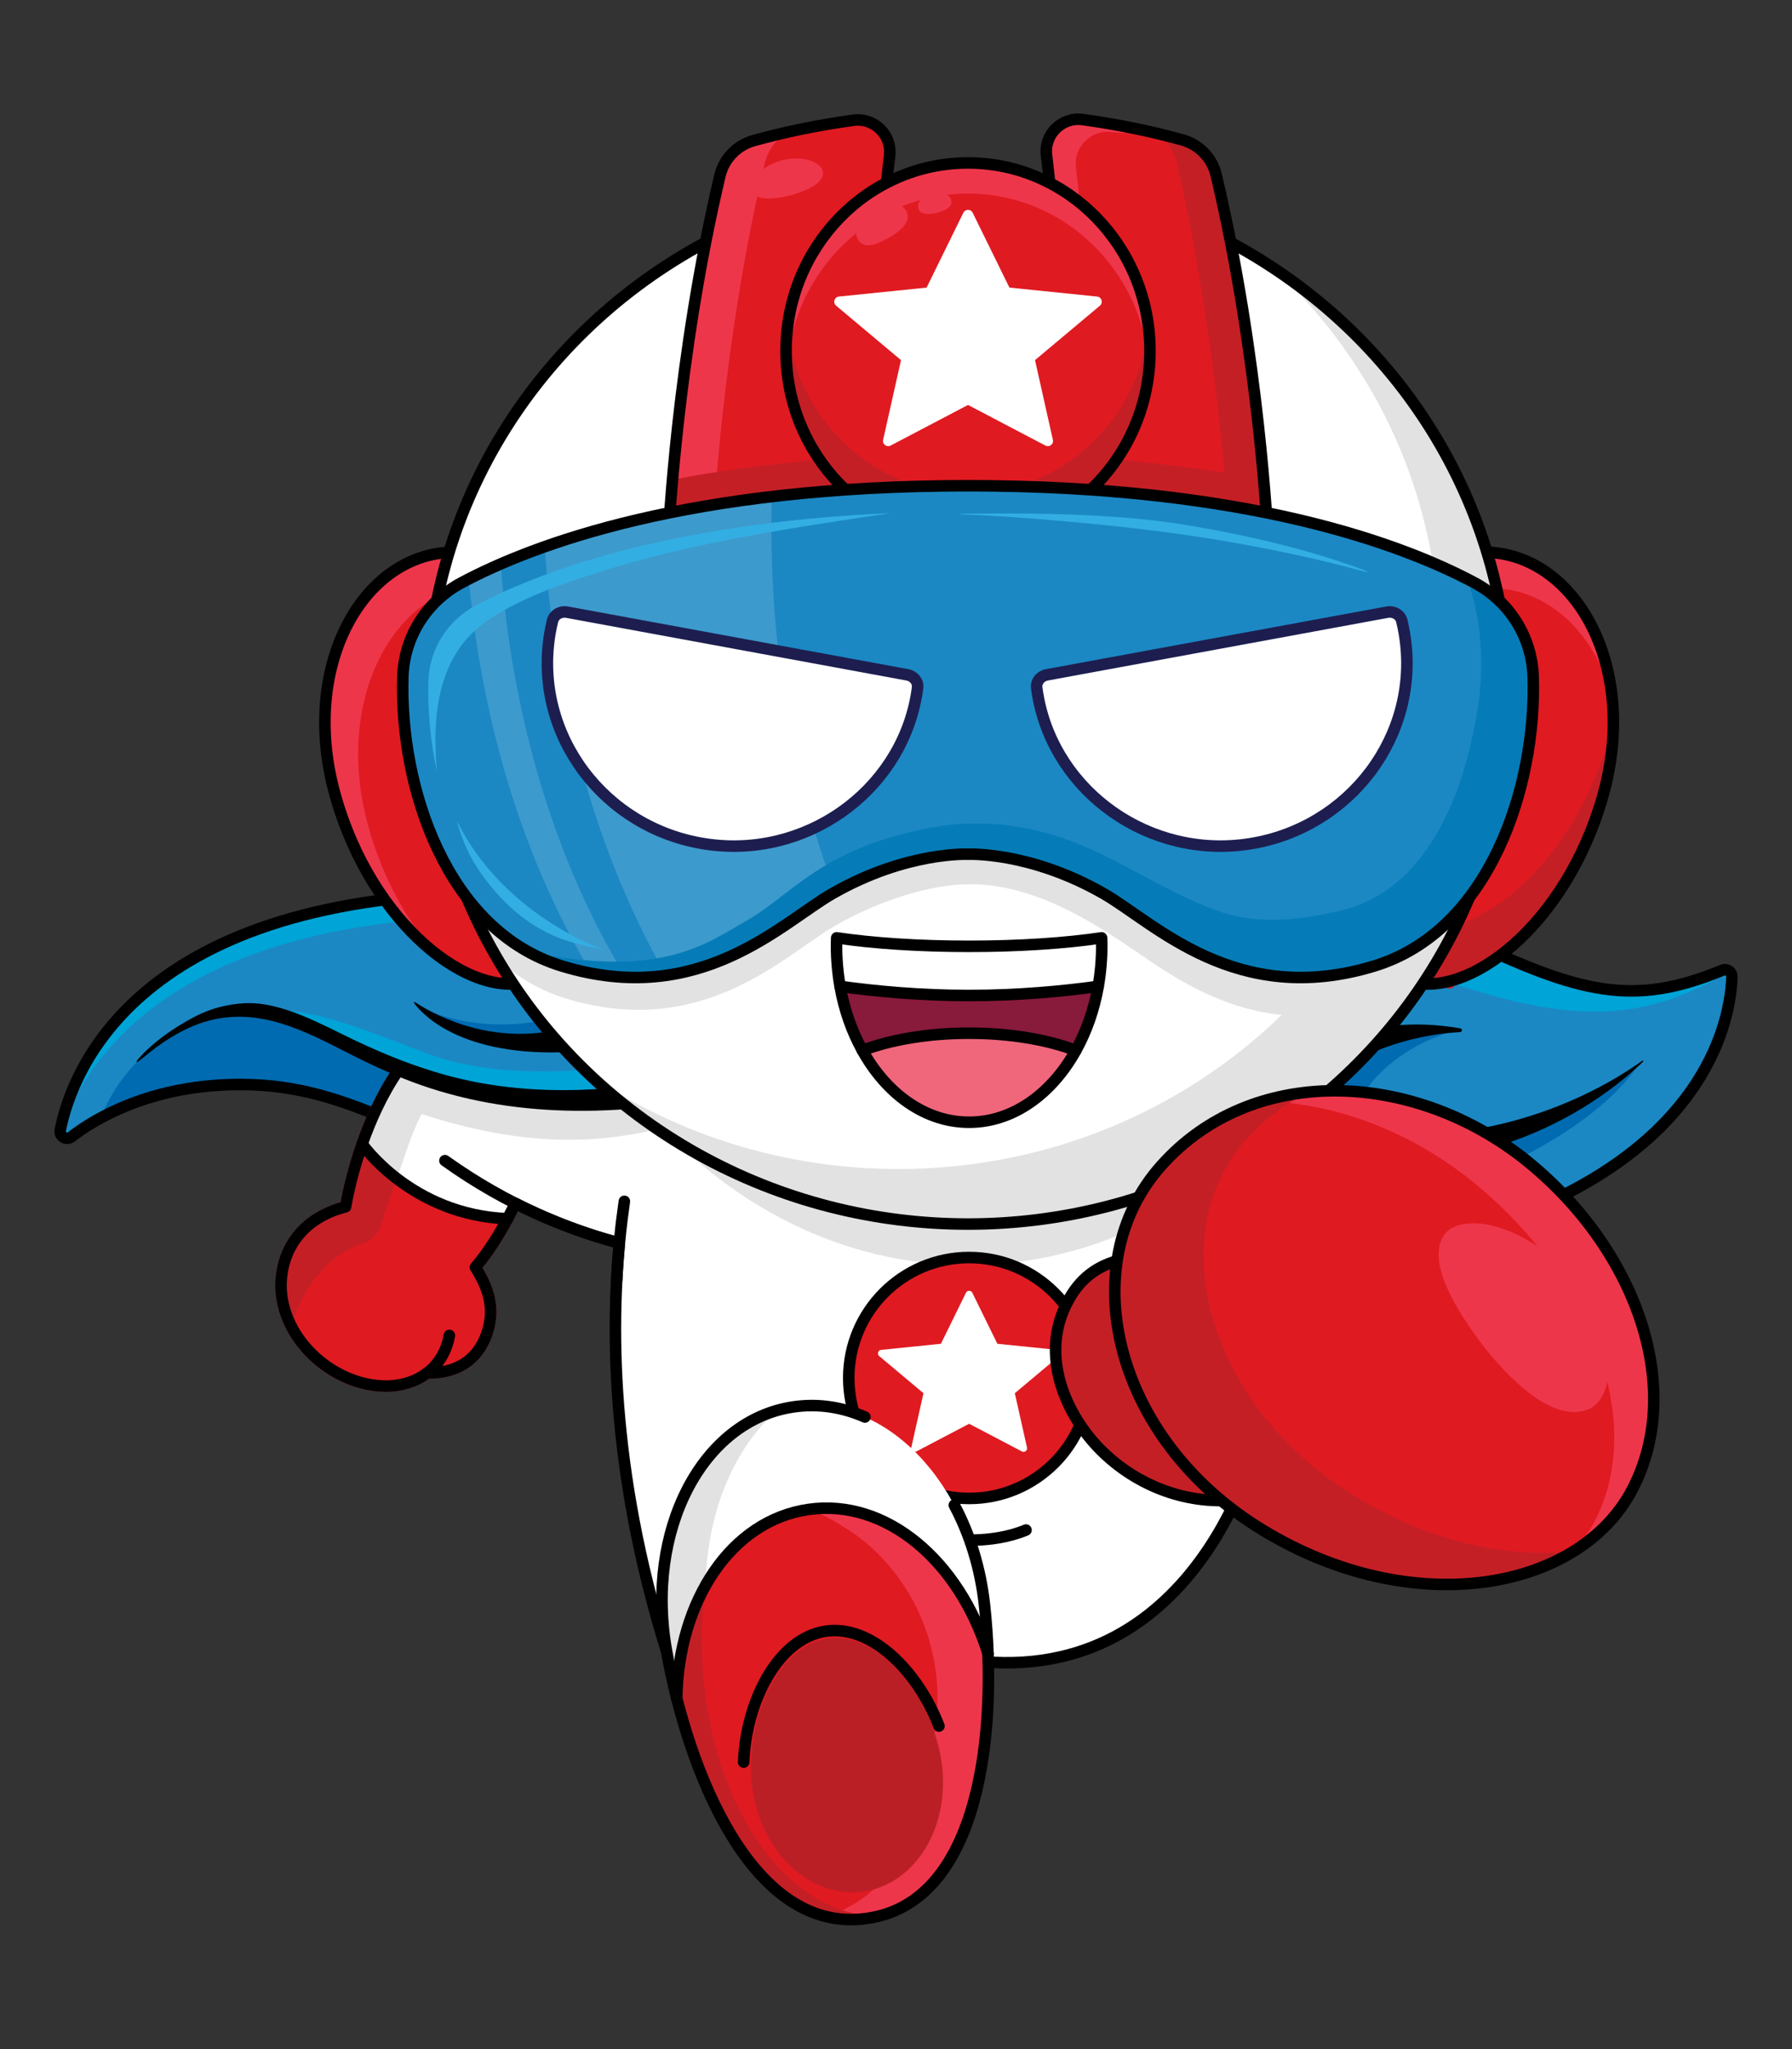 <?xml version="1.0" encoding="utf-8"?>
<!-- Generator: Adobe Illustrator 15.1.0, SVG Export Plug-In . SVG Version: 6.00 Build 0)  -->
<!DOCTYPE svg PUBLIC "-//W3C//DTD SVG 1.1//EN" "http://www.w3.org/Graphics/SVG/1.1/DTD/svg11.dtd">
<svg version="1.1" id="Layer_1" xmlns="http://www.w3.org/2000/svg" xmlns:xlink="http://www.w3.org/1999/xlink" x="0px" y="0px"
	 width="350px" height="400px" viewBox="0 0 350 400" enable-background="new 0 0 350 400" xml:space="preserve">
<rect x="0" y="0" width="350" height="400" fill="#333333" stroke="none"/>
<g>
	<g>
		<path fill="#1B88C4" d="M230.269,197.066c0,0,32-25.292,55.518-14.002c22.722,10.907,33.208,13.518,50.581,6.34
			c0.912-0.377,1.917,0.285,1.888,1.272c-0.293,9.891-6.986,52.21-99.504,57.651L230.269,197.066z"/>
		<path fill="#006BB1" d="M250.794,207.591c0,0,20.112-7.001,33.571-6.454c0,0-19.593,4.458-21.801,22.701L250.794,207.591z"/>
		<path fill="#006BB1" d="M319.563,208.516c0,0-27.479,19.144-50.714,16.774l8.115,8.798
			C276.965,234.088,307.373,225.324,319.563,208.516"/>
		<path fill="#00A4D7" d="M282.794,191.667c23.881,8.06,37.56,7.865,53.93-1.374c0.86-0.486-0.627,9.308-1.954,14.773
			c2.819-6.322,3.403-11.623,3.485-14.389c0.028-0.987-0.976-1.649-1.889-1.272c-17.373,7.177-27.858,4.567-50.581-6.341
			c-23.517-11.289-55.517,14.003-55.517,14.003l2.071,12.517C240.264,202.563,262.819,184.926,282.794,191.667"/>
		<path fill="#1B88C4" d="M145.213,242.16c0,0-9.4-1.157-23.951-4.435c-15.584-3.509-35.31-14.955-45.18-19.072
			c-9.126-3.809-17.653-6.95-29.136-6.95c-17.342,0-28.297,6.595-33.005,10.216c-1.005,0.771-2.416-0.109-2.167-1.351
			c2.305-11.524,15.12-46.263,85.87-46.263h47.569V242.16z"/>
		<path fill="#00A4D7" d="M98.31,178.894h46.903v-4.588H97.644c-70.75,0-83.566,34.739-85.87,46.262
			c-0.035,0.172-0.032,0.334-0.008,0.488C16.757,206.386,34.606,178.894,98.31,178.894"/>
		<path fill="#006BB1" d="M60.129,200.52c-6.217-3.179-13.36-5.61-22.217-1.142c0,0-12.985,5.243-18.217,18.838
			c5.925-3.213,14.982-6.514,27.251-6.514c11.483,0,20.01,3.143,29.135,6.95c1.188,0.496,2.525,1.103,3.974,1.784l0.796-10.808
			C80.851,209.629,66.346,203.698,60.129,200.52"/>
		<path d="M277.594,226.567c23.753-1.886,39.085-15.184,43.329-19.33c0.111-0.109-0.037-0.281-0.163-0.188
			c-5.24,3.82-25.19,16.706-52.862,14.168L277.594,226.567z"/>
		
			<path fill="none" stroke="#000000" stroke-width="2.25" stroke-linecap="round" stroke-linejoin="round" stroke-miterlimit="10" d="
			M230.269,197.066c0,0,32-25.292,55.518-14.002c22.722,10.907,33.208,13.518,50.581,6.34c0.912-0.377,1.917,0.285,1.888,1.272
			c-0.293,9.891-6.986,52.21-99.504,57.651L230.269,197.066z"/>
		
			<path fill="none" stroke="#000000" stroke-width="2.25" stroke-linecap="round" stroke-linejoin="round" stroke-miterlimit="10" d="
			M145.213,242.16c0,0-9.4-1.157-23.951-4.435c-15.584-3.509-35.31-14.955-45.18-19.072c-9.126-3.809-17.653-6.95-29.136-6.95
			c-17.342,0-28.297,6.595-33.005,10.216c-1.005,0.771-2.416-0.109-2.167-1.351c2.305-11.524,15.12-46.263,85.87-46.263h47.569
			V242.16z"/>
		
			<path fill="none" stroke="#C51F26" stroke-width="2.25" stroke-linecap="round" stroke-linejoin="round" stroke-miterlimit="10" d="
			M240.004,200.287c0,0,20.576-14.709,43.106-8.44"/>
		<path d="M254.791,206.822c0,0,10.548-9.539,30.444-6.074c0.421,0.073,0.382,0.694-0.045,0.719
			c-6.335,0.348-20.404,2.452-31.418,13.725L254.791,206.822z"/>
		<path fill="#FFFFFF" d="M130.191,322.326l55.495,1.183c47.175,8.963,59.521-41.061,59.521-41.061v-76.441H129.294
			C129.294,206.007,108.246,251.799,130.191,322.326"/>
		
			<path fill="none" stroke="#000000" stroke-width="2.25" stroke-linecap="round" stroke-linejoin="round" stroke-miterlimit="10" d="
			M130.191,322.326l55.495,1.183c47.175,8.963,59.521-41.061,59.521-41.061v-76.441H129.294
			C129.294,206.007,108.246,251.799,130.191,322.326z"/>
		<path fill="#E2E2E2" d="M129.294,206.006c0,0-1.628,3.551-3.505,10.176c16.248,19.017,38.598,30.77,63.276,30.77
			c21.245,0,40.756-8.725,56.144-23.28v-17.665H129.294z"/>
		
			<path fill="none" stroke="#000000" stroke-width="2.25" stroke-linecap="round" stroke-linejoin="round" stroke-miterlimit="10" d="
			M185.687,300.411c0,0,7.742,1.157,14.703-1.734"/>
		<path fill="#FFFFFF" d="M132.155,194.839l2.29,50.213c0,0-15.172-0.716-33.792-10.15v0.014c0,0-0.559,1.211-1.509,2.992
			c-18.854-0.74-28.418-14.586-28.418-14.586c3.175-9.082,9.03-20.455,19.205-25.308
			C108.148,189.335,132.155,194.839,132.155,194.839"/>
		<path fill="#E01A21" d="M99.145,237.909c-1.405,2.614-3.669,6.454-6.285,9.473c2.668,4.228,3.852,8.21,2.238,12.933
			c-1.834,5.374-6.128,7.809-11.658,7.69v-0.013c-2.368,1.899-5.739,2.693-8.666,2.576c-11.047-0.442-21.379-10.981-19.713-22.016
			c1.054-7.053,6.102-11.412,12.426-12.973c0.286-1.641,1.223-6.48,3.24-12.257C70.727,223.323,80.291,237.167,99.145,237.909"/>
		
			<path fill="none" stroke="#000000" stroke-width="2.25" stroke-linecap="round" stroke-linejoin="round" stroke-miterlimit="10" d="
			M120.198,242.448c-8.892-2.414-20.962-7.042-33.296-15.881"/>
		
			<path fill="none" stroke="#C51F26" stroke-width="2.25" stroke-linecap="round" stroke-linejoin="round" stroke-miterlimit="10" d="
			M132.15,194.835c0,0-24-5.494-42.216,3.181c-16.656,7.931-21.72,33.349-22.453,37.559c-6.312,1.563-11.363,5.926-12.426,12.98
			c-1.661,11.027,8.672,21.572,19.719,22.015c2.925,0.117,6.301-0.685,8.667-2.579l-0.004,0.008
			c5.534,0.127,9.825-2.305,11.657-7.678c1.612-4.728,0.43-8.716-2.237-12.939c4.403-5.078,7.793-12.47,7.793-12.47"/>
		<path fill="#E2E2E2" d="M77.504,230.06c0.474-1.331,0.945-2.663,1.391-4.001c1.282-3.844,2.717-7.68,4.897-11.117
			c7.981-12.592,24.349-12.259,37.578-11.966c3.726,0.083,7.463,0.297,11.185,0.646l-0.4-8.782c0,0-24.007-5.504-42.224,3.174
			c-10.175,4.854-16.03,16.227-19.205,25.31C70.727,223.323,73,226.605,77.504,230.06"/>
		<path fill="#C51F26" d="M70.947,242.715c1.578-0.487,2.84-1.679,3.333-3.254c0.157-0.503,0.318-1.005,0.479-1.506
			c0.857-2.657,1.812-5.274,2.746-7.896c-4.504-3.454-6.779-6.737-6.779-6.737c-2.017,5.777-2.953,10.618-3.24,12.258
			c-6.323,1.561-11.372,5.92-12.426,12.973c-0.544,3.602,0.208,7.144,1.829,10.307C60.481,247.47,67.263,243.853,70.947,242.715"/>
		<path fill="#E2E2E2" d="M89.932,198.015c-7.058,3.366-12.034,9.869-15.482,16.567c13.369,5.341,27.761,8.825,42.205,7.702
			c5.625-0.438,11.198-1.542,16.608-3.172l-1.107-24.273C132.156,194.839,108.149,189.335,89.932,198.015"/>
		
			<path fill="none" stroke="#000000" stroke-width="2.25" stroke-linecap="round" stroke-linejoin="round" stroke-miterlimit="10" d="
			M83.437,267.999c0,0,3.458-2.225,4.328-7.31"/>
		
			<path fill="none" stroke="#000000" stroke-width="2.25" stroke-linecap="round" stroke-linejoin="round" stroke-miterlimit="10" d="
			M70.727,223.322c0,0,9.564,13.846,28.418,14.586"/>
		
			<path fill="none" stroke="#000000" stroke-width="2.25" stroke-linecap="round" stroke-linejoin="round" stroke-miterlimit="10" d="
			M132.155,194.839c0,0-24.007-5.504-42.224,3.175c-10.175,4.853-16.03,16.226-19.205,25.308c-2.017,5.777-2.954,10.618-3.24,12.257
			c-6.324,1.563-11.372,5.92-12.426,12.974c-1.666,11.034,8.666,21.574,19.713,22.016c2.927,0.117,6.297-0.677,8.666-2.576v0.014
			c5.53,0.116,9.823-2.316,11.658-7.69c1.614-4.724,0.43-8.705-2.238-12.934c2.616-3.02,4.88-6.857,6.285-9.474
			c0.95-1.781,1.509-2.992,1.509-2.992v-0.014c7.275,3.687,14.023,6.041,19.546,7.542"/>
		<path fill="#1B88C4" d="M142.366,211.027c-51.855,12.29-71.324-7.807-87.488-12.818c-16.164-5.012-27.016,8.096-27.016,8.096
			s5.943-19.208,47.902-24.925c39.92-5.44,66.602,4.636,66.602,4.636V211.027z"/>
		
			<path fill="none" stroke="#000000" stroke-width="2.25" stroke-linecap="round" stroke-linejoin="round" stroke-miterlimit="10" d="
			M121.945,234.508c-0.669,4.623-1.205,9.761-1.499,15.376"/>
		<path fill="#00A4D7" d="M82.856,205.442c-17.337-6.765-23.993-8.778-30.957-7.971c0.971,0.18,1.965,0.423,2.979,0.737
			c16.164,5.012,35.634,25.11,87.488,12.819v-7.153C134.773,205.979,103.868,213.643,82.856,205.442"/>
		<path d="M144.908,210.41c-0.163-0.668-0.576-1.232-1.161-1.588c-0.586-0.356-1.279-0.465-1.977-0.292
			c-10.829,2.638-20.408,4.025-29.281,4.242c-10.542,0.262-20.33-1.104-29.117-4.033c-4.154-1.305-8.541-3.063-13.811-5.539
			c-6.482-3.045-14.526-7.797-21.935-7.355c-3.191,0.19-6.431,1.002-9.305,2.478c-5.208,2.673-8.541,5.486-10.517,7.529
			c-1.73,1.788-1.398,1.919,0.324,0.477c2.792-2.341,7.421-5.672,12.504-7.044c10.19-2.75,19.042,2.061,27.703,6.458
			c5.301,2.691,9.747,4.633,13.982,6.107c19.608,6.832,40.665,5.907,60.703,1.664C144.396,213.179,145.243,211.786,144.908,210.41"
			/>
		<path fill="#006BB1" d="M111.8,197.681c0,0-15.134,5.927-30.116-1.258c0,0,11.18,8.961,32.164,6.468L111.8,197.681z"/>
		<path d="M113.803,204.966l-4.628-3.935c-0.031-0.026-0.072-0.036-0.112-0.028c-14.213,3.111-25.388-3.619-28.002-5.383
			c-0.124-0.083-0.271,0.066-0.183,0.186c1.77,2.404,9.881,11.192,32.843,9.397C113.839,205.193,113.893,205.043,113.803,204.966"/>
		<polyline fill="#32AEE3" points="89.592,162.775 89.592,162.77 89.59,162.765 89.592,162.775 		"/>
		<path fill="#E01A21" d="M290.767,107.816c-17.36-0.847-29.772,15.954-31.836,37.284c-1.9,21.424,3.208,41.897,15.511,46.259
			c12.181,4.363,31.573-11.059,38.607-35.961C320.146,130.445,308.015,108.616,290.767,107.816"/>
		<path fill="#E01A21" d="M87.804,107.816c17.36-0.847,29.772,15.954,31.836,37.284c1.9,21.424-3.208,41.897-15.511,46.259
			c-12.181,4.363-31.573-11.059-38.607-35.961C58.424,130.445,70.556,108.616,87.804,107.816"/>
		<path fill="#EE364B" d="M94.189,114.022c5.919-0.286,11.261,1.496,15.812,4.815c-5.583-7.176-13.227-11.459-22.197-11.021
			c-17.248,0.8-29.38,22.629-22.282,47.582c3.839,13.59,11.36,24.346,19.38,30.614c-5.413-6.246-10.111-14.594-12.886-24.429
			C64.925,136.629,77.001,114.811,94.189,114.022"/>
		<path fill="#C51F26" d="M314.157,144.295c-7.208,25.342-27.306,40.973-39.989,36.476c-8.305-2.915-13.489-12.717-15.601-25.193
			c0.354,17.274,5.605,32.14,15.874,35.781c12.182,4.363,31.573-11.059,38.607-35.961c1.469-5.166,2.104-10.195,2.05-14.934
			C314.83,141.732,314.526,143.008,314.157,144.295"/>
		<path fill="#EE364B" d="M260.364,152.375c2.086-21.444,14.519-38.346,31.881-37.513c10.453,0.477,19.012,8.726,22.554,20.73
			c-1.84-15.709-11.607-27.2-24.032-27.776c-17.36-0.847-29.772,15.954-31.836,37.284c-0.859,9.678-0.282,19.156,1.737,27.048
			C259.854,165.981,259.752,159.228,260.364,152.375"/>
		
			<path fill="none" stroke="#000000" stroke-width="2.25" stroke-linecap="round" stroke-linejoin="round" stroke-miterlimit="10" d="
			M290.767,107.816c-17.36-0.847-29.772,15.954-31.836,37.284c-1.9,21.424,3.208,41.897,15.511,46.259
			c12.181,4.363,31.573-11.059,38.607-35.961C320.146,130.445,308.015,108.616,290.767,107.816z"/>
		
			<path fill="none" stroke="#000000" stroke-width="2.25" stroke-linecap="round" stroke-linejoin="round" stroke-miterlimit="10" d="
			M87.804,107.816c17.36-0.847,29.772,15.954,31.836,37.284c1.9,21.424-3.208,41.897-15.511,46.259
			c-12.181,4.363-31.573-11.059-38.607-35.961C58.424,130.445,70.556,108.616,87.804,107.816z"/>
		<path fill="#FFFFFF" d="M294.736,136.713c0-56.462-47.311-102.233-105.672-102.233c-58.361,0-105.672,45.771-105.672,102.233
			s47.311,102.233,105.672,102.233C247.426,238.946,294.736,193.175,294.736,136.713"/>
		<path fill="#E2E2E2" d="M293.868,124.81c-1.674-1.891-3.686-3.511-5.995-4.748c-14.016-7.511-44.243-18.933-98.461-18.933
			s-84.445,11.422-98.462,18.933c-2.694,1.444-4.99,3.408-6.807,5.72c-0.491,3.995-0.75,8.059-0.75,12.182
			c0,17.258,4.426,33.512,12.23,47.771c4.087,4.148,8.996,7.363,14.804,9.144c26.927,8.254,42.728-8.444,52.657-14.151
			c5.125-2.946,10.637-5.247,16.365-6.722c5.571-1.435,10.78-1.875,16.425-0.789c10.676,2.054,19.774,8.235,28.579,14.268
			c7.728,5.294,16.148,9.622,25.595,10.606c6.181,0.643,12.423-0.145,18.35-1.962c4.522-1.386,8.497-3.701,11.968-6.67
			c9.133-15.123,14.371-32.716,14.371-51.495C294.736,133.507,294.44,129.117,293.868,124.81"/>
		<path fill="#E2E2E2" d="M248.829,52.397c19.916,18.593,32.306,44.68,32.306,73.57c0,56.462-47.311,102.232-105.672,102.232
			c-22.182,0-42.765-6.617-59.763-17.917c19.006,17.744,44.866,28.663,73.365,28.663c58.361,0,105.672-45.771,105.672-102.232
			C294.736,101.712,276.552,70.826,248.829,52.397"/>
		
			<ellipse fill="none" stroke="#000000" stroke-width="2.25" stroke-linecap="round" stroke-linejoin="round" stroke-miterlimit="10" cx="189.064" cy="136.713" rx="105.672" ry="102.233"/>
		<path fill="#E01A21" d="M130.554,104.644h41.368c0,0-2.729-36.551,1.83-74.215c0.494-4.079-3.002-7.509-7.074-6.955
			c-6.8,0.926-13.311,2.265-19.446,3.965c-3.288,0.911-5.834,3.532-6.62,6.853C132.17,69.957,130.554,104.644,130.554,104.644"/>
		<path fill="#EE364B" d="M149.382,31.818c0.627-2.65,2.378-4.852,4.73-6.097c-2.341,0.523-4.636,1.095-6.88,1.717
			c-3.288,0.911-5.834,3.532-6.62,6.853c-8.442,35.665-10.058,70.352-10.058,70.352l8.77-2.473
			C139.324,102.17,140.94,67.483,149.382,31.818"/>
		<path fill="#E01A21" d="M247.593,104.512h-41.367c0,0,2.729-36.551-1.83-74.215c-0.494-4.079,3.002-7.51,7.073-6.955
			c6.801,0.926,13.312,2.265,19.446,3.965c3.288,0.911,5.834,3.532,6.62,6.853C245.978,69.825,247.593,104.512,247.593,104.512"/>
		<path fill="#EE364B" d="M210.139,32.735c-0.494-4.079,3.002-7.509,7.074-6.955c5.979,0.815,1.057-1.513-5.744-2.439
			c-4.071-0.554-7.567,2.876-7.073,6.955c4.56,37.664,1.829,74.215,1.829,74.215h5.899
			C212.633,95.747,214.001,64.642,210.139,32.735"/>
		<path fill="#C51F26" d="M171.922,104.644c0,0-0.448-6.003-0.678-15.649c-15.443,0.759-28.675,2.468-39.899,4.651
			c-0.599,6.87-0.791,10.998-0.791,10.998H171.922z"/>
		<path fill="#C51F26" d="M229.854,31.861c7.586,33.023,9.789,65.249,10.215,72.65h7.523c0,0-1.616-34.687-10.058-70.352
			c-0.786-3.321-3.332-5.942-6.62-6.853c-1.614-0.447-3.255-0.868-4.919-1.264C227.905,27.408,229.303,29.461,229.854,31.861"/>
		<path fill="#C51F26" d="M247.593,104.512c0,0-0.189-4.073-0.778-10.86c-11.228-2.185-24.464-3.896-39.915-4.656
			c-0.23,9.567-0.674,15.516-0.674,15.516H247.593z"/>
		
			<path fill="none" stroke="#000000" stroke-width="2.25" stroke-linecap="round" stroke-linejoin="round" stroke-miterlimit="10" d="
			M130.554,104.644h41.368c0,0-2.729-36.551,1.83-74.215c0.494-4.079-3.002-7.509-7.074-6.955c-6.8,0.926-13.311,2.265-19.446,3.965
			c-3.288,0.911-5.834,3.532-6.62,6.853C132.17,69.957,130.554,104.644,130.554,104.644z"/>
		
			<path fill="none" stroke="#000000" stroke-width="2.25" stroke-linecap="round" stroke-linejoin="round" stroke-miterlimit="10" d="
			M247.593,104.512h-41.367c0,0,2.729-36.551-1.83-74.215c-0.494-4.079,3.002-7.51,7.073-6.955
			c6.801,0.926,13.312,2.265,19.446,3.965c3.288,0.911,5.834,3.532,6.62,6.853C245.978,69.825,247.593,104.512,247.593,104.512z"/>
		<path fill="#E01A21" d="M224.604,68.51c0-20.269-15.91-36.7-35.539-36.7c-19.627,0-35.539,16.431-35.539,36.7
			s15.911,36.7,35.539,36.7C208.693,105.21,224.604,88.779,224.604,68.51"/>
		<path fill="#EE364B" d="M189.064,37.784c18.653,0,33.939,14.843,35.412,33.713c0.077-0.987,0.127-1.981,0.127-2.987
			c0-20.269-15.911-36.7-35.539-36.7c-19.627,0-35.539,16.431-35.539,36.7c0,1.006,0.05,2,0.127,2.987
			C155.126,52.627,170.412,37.784,189.064,37.784"/>
		<path fill="#FFFFFF" d="M189.974,41.528l7.179,14.612l17.126,1.749c0.891,0.091,1.233,1.208,0.548,1.784L202.15,70.299
			l3.491,15.56c0.189,0.842-0.693,1.519-1.458,1.118l-15.119-7.927l-15.119,7.927c-0.764,0.401-1.648-0.276-1.459-1.118l3.492-15.56
			l-12.675-10.626c-0.686-0.576-0.343-1.693,0.548-1.784l17.125-1.749l7.18-14.612C188.527,40.773,189.603,40.773,189.974,41.528"/>
		<path fill="#C51F26" d="M189.064,96.302c-18.167,0-33.14-14.079-35.269-32.246c-0.172,1.461-0.27,2.945-0.27,4.454
			c0,20.268,15.911,36.699,35.539,36.699c19.628,0,35.539-16.431,35.539-36.699c0-1.509-0.099-2.993-0.27-4.454
			C222.204,82.223,207.231,96.302,189.064,96.302"/>
		
			<ellipse fill="none" stroke="#000000" stroke-width="2.25" stroke-linecap="round" stroke-linejoin="round" stroke-miterlimit="10" cx="189.065" cy="68.51" rx="35.539" ry="36.7"/>
		<path fill="#1B88C4" d="M299.448,132.11c-0.24-7.684-4.581-14.685-11.466-18.357c-14.082-7.512-44.449-18.933-98.918-18.933
			c-54.468,0-84.835,11.421-98.917,18.933c-6.886,3.672-11.226,10.673-11.466,18.357c-0.673,21.474,8.516,49.588,31.033,56.46
			c27.051,8.254,42.926-8.444,52.9-14.151c14.428-8.255,26.45-7.665,26.45-7.665s12.023-0.59,26.45,7.665
			c9.975,5.707,25.849,22.405,52.901,14.151C290.933,181.698,300.121,153.584,299.448,132.11"/>
		<path fill="#FFFFFF" d="M273.779,121.172c-0.289-1.171-1.526-1.902-2.837-1.671l-66.461,12.232c-1.275,0.235-2.151,1.335-2,2.511
			c2.453,19.007,20.29,32.789,39.763,30.719c19.905-2.115,34.417-19.689,32.346-39.177
			C274.425,124.238,274.152,122.687,273.779,121.172"/>
		<g opacity="0.15">
			<g>
				<defs>
					<rect id="SVGID_1_" x="91.574" y="110.076" width="30.632" height="80.692"/>
				</defs>
				<clipPath id="SVGID_2_">
					<use xlink:href="#SVGID_1_"  overflow="visible"/>
				</clipPath>
				<path clip-path="url(#SVGID_2_)" fill="#FFFFFF" d="M91.574,113.008c1.493,17.052,6.612,48.3,23.977,76.987
					c2.305,0.43,4.523,0.682,6.655,0.772c-18.528-30.282-23.241-63.65-24.399-80.691C95.479,111.085,93.405,112.071,91.574,113.008"
					/>
			</g>
		</g>
		<g opacity="0.15">
			<g>
				<defs>
					<rect id="SVGID_3_" x="106.393" y="96.943" width="56.763" height="93.457"/>
				</defs>
				<clipPath id="SVGID_4_">
					<use xlink:href="#SVGID_3_"  overflow="visible"/>
				</clipPath>
				<path clip-path="url(#SVGID_4_)" fill="#FFFFFF" d="M150.741,96.943c-18.995,2.236-33.548,5.954-44.348,9.772
					c1.138,18.481,5.789,52.498,23.689,83.685c15.181-2.135,25.376-11.886,32.533-15.981c0.182-0.105,0.359-0.191,0.541-0.293
					C151.124,142.645,150.286,111.62,150.741,96.943"/>
			</g>
		</g>
		
			<path fill="none" stroke="#1D1E4F" stroke-width="2.25" stroke-linecap="round" stroke-linejoin="round" stroke-miterlimit="10" d="
			M273.779,121.172c-0.289-1.171-1.526-1.902-2.837-1.671l-66.461,12.232c-1.275,0.235-2.151,1.335-2,2.511
			c2.453,19.007,20.29,32.789,39.763,30.719c19.905-2.115,34.417-19.689,32.346-39.177
			C274.425,124.238,274.152,122.687,273.779,121.172z"/>
		<path fill="#FFFFFF" d="M107.92,121.172c0.29-1.171,1.526-1.902,2.837-1.671l66.46,12.232c1.277,0.235,2.153,1.335,2.001,2.511
			c-2.453,19.007-20.29,32.789-39.762,30.719c-19.907-2.115-34.417-19.689-32.346-39.177
			C107.274,124.238,107.547,122.687,107.92,121.172"/>
		
			<path fill="none" stroke="#1D1E4F" stroke-width="2.25" stroke-linecap="round" stroke-linejoin="round" stroke-miterlimit="10" d="
			M107.92,121.172c0.29-1.171,1.526-1.902,2.837-1.671l66.46,12.232c1.277,0.235,2.153,1.335,2.001,2.511
			c-2.453,19.007-20.29,32.789-39.762,30.719c-19.907-2.115-34.417-19.689-32.346-39.177
			C107.274,124.238,107.547,122.687,107.92,121.172z"/>
		<path fill="#057CB7" d="M299.448,132.11c-0.241-7.684-4.581-14.685-11.466-18.358c-0.458-0.243-0.935-0.492-1.427-0.744
			c3.033,8.483,3.4,17.736,1.837,26.635c-1.763,10.027-4.983,20.522-11.532,28.503c-3.74,4.557-8.667,8.005-14.424,9.445
			c-7.85,1.962-16.355,3.05-24.171,0.358c-11.689-4.027-21.636-11.96-33.656-15.277c-7.601-2.097-15.565-2.524-23.32-1.014
			c-20.935,4.075-26.678,13.015-35.201,17.901c-8.519,4.885-16.895,11.475-42.881,6.244c2.034,1.122,4.197,2.062,6.507,2.767
			c27.051,8.254,42.926-8.444,52.9-14.151c14.429-8.255,26.45-7.665,26.45-7.665s12.023-0.59,26.45,7.665
			c9.975,5.707,25.85,22.405,52.9,14.151C290.933,181.698,300.121,153.584,299.448,132.11"/>
		
			<path fill="none" stroke="#000000" stroke-width="2.25" stroke-linecap="round" stroke-linejoin="round" stroke-miterlimit="10" d="
			M299.448,132.11c-0.24-7.684-4.581-14.685-11.466-18.357c-14.082-7.512-44.449-18.933-98.918-18.933
			c-54.468,0-84.835,11.421-98.917,18.933c-6.886,3.672-11.226,10.673-11.466,18.357c-0.673,21.474,8.516,49.588,31.033,56.46
			c27.051,8.254,42.926-8.444,52.9-14.151c14.428-8.255,26.45-7.665,26.45-7.665s12.023-0.59,26.45,7.665
			c9.975,5.707,25.849,22.405,52.901,14.151C290.933,181.698,300.121,153.584,299.448,132.11z"/>
		<path fill="#32AEE3" d="M89.213,160.183c0.831,3.162,2.066,6.203,3.863,8.997c4.285,6.666,10.41,12.259,18.099,14.606
			c2.213,0.675,4.408,1.183,6.57,1.523C117.531,185.243,98.29,178.656,89.213,160.183"/>
		<path fill="#EE364B" d="M176.959,41.101c-1.095-1.781-4.071-1.94-6.65-0.355c-2.579,1.584-3.782,4.311-2.688,6.093
			c0.803,1.306,2.38,1.22,3.661,0.697C173.281,46.72,178.743,44.007,176.959,41.101"/>
		<path fill="#EE364B" d="M185.788,39.097c-0.292-1.215-1.969-1.854-3.746-1.427c-1.777,0.426-2.981,1.758-2.689,2.973
			s1.843,1.33,3.621,0.903C184.75,41.119,186.08,40.312,185.788,39.097"/>
		<path fill="#32AEE3" d="M95.095,121.226c6.452-4.46,14.211-7.082,21.617-9.441c15.759-5.021,31.849-7.761,48.157-10.263
			c3.005-0.461,6.012-0.909,9.02-1.356c-44.301,1.959-69.473,11.895-81.056,18.073c-5.454,2.909-8.96,8.517-9.152,14.633
			c-0.182,5.797,0.377,11.834,1.657,17.679C84.355,139.628,85.444,127.896,95.095,121.226"/>
		<path fill="#32AEE3" d="M265.497,110.955c-5.465-2.023-16.702-5.628-33.646-8.444c-12.101-2.011-26.384-2.431-42.856-2.237
			c-2.035,0.024-1.961,0.155,0.002,0.197c5.101,0.109,26.462,1.563,43.643,4.11c14.522,2.153,26.577,4.992,32.801,6.723
			C267.304,111.822,268.077,111.91,265.497,110.955"/>
		<path fill="#EE364B" d="M160.753,33.896c0.196-1.914-3.547-3.795-8.078-2.582c-4.531,1.212-6.835,4.712-5.709,6.272
			c1.118,1.6,4.308,1.333,7.523,0.509C157.687,37.204,160.584,35.842,160.753,33.896"/>
		<path fill="#F0667B" d="M189.276,219.073c-8.539,0-16.126-5.51-20.837-14.016c5.456-2.085,12.783-3.369,20.837-3.369
			c8.072,0,15.399,1.284,20.838,3.369h0.018C205.402,213.563,197.815,219.073,189.276,219.073"/>
		<path fill="#881A3C" d="M214.496,192.547c-0.813,4.598-2.32,8.837-4.365,12.51h-0.017c-5.438-2.085-12.766-3.369-20.838-3.369
			c-8.054,0-15.381,1.284-20.837,3.369c-2.044-3.673-3.551-7.912-4.365-12.51c6.981,0.967,15.71,1.781,25.202,1.781
			C198.786,194.329,207.498,193.515,214.496,192.547"/>
		<path fill="#FFFFFF" d="M163.416,183.075c6.859,1.022,15.918,1.657,25.86,1.657c9.96,0,19.002-0.635,25.878-1.657
			c0.018,0.497,0.035,0.994,0.035,1.491c0,2.748-0.243,5.413-0.693,7.981c-6.998,0.967-15.71,1.782-25.22,1.782
			c-9.492,0-18.221-0.815-25.202-1.782c-0.45-2.568-0.693-5.233-0.693-7.981C163.381,184.069,163.399,183.572,163.416,183.075"/>
		
			<path fill="none" stroke="#000000" stroke-width="2.25" stroke-linecap="round" stroke-linejoin="round" stroke-miterlimit="10" d="
			M214.496,192.547c-6.998,0.967-15.71,1.781-25.22,1.781c-9.492,0-18.221-0.814-25.202-1.781"/>
		
			<path fill="none" stroke="#000000" stroke-width="2.25" stroke-linecap="round" stroke-linejoin="round" stroke-miterlimit="10" d="
			M210.114,205.058c-5.439-2.085-12.767-3.369-20.838-3.369c-8.055,0-15.381,1.284-20.837,3.369"/>
		
			<path fill="none" stroke="#000000" stroke-width="2.25" stroke-linecap="round" stroke-linejoin="round" stroke-miterlimit="10" d="
			M214.496,192.547c0.45-2.568,0.693-5.233,0.693-7.981c0-0.497-0.018-0.994-0.035-1.491c-6.876,1.021-15.918,1.657-25.878,1.657
			c-9.942,0-19.001-0.636-25.86-1.657c-0.017,0.497-0.035,0.994-0.035,1.491c0,2.748,0.243,5.413,0.693,7.981
			c0.814,4.598,2.321,8.837,4.365,12.51c4.711,8.506,12.298,14.015,20.837,14.015c8.54,0,16.126-5.509,20.854-14.015
			C212.176,201.385,213.683,197.146,214.496,192.547z"/>
		<path fill="#E01A21" d="M212.801,268.993c0-12.987-10.528-23.516-23.516-23.516s-23.515,10.528-23.515,23.516
			c0,12.986,10.527,23.515,23.515,23.515S212.801,281.979,212.801,268.993"/>
		<path fill="#FFFFFF" d="M189.905,252.354l4.893,9.961l11.674,1.192c0.607,0.062,0.841,0.823,0.374,1.216l-8.64,7.243l2.38,10.606
			c0.128,0.573-0.474,1.035-0.995,0.763l-10.306-5.404l-10.306,5.404c-0.521,0.272-1.124-0.189-0.994-0.763l2.38-10.606l-8.64-7.243
			c-0.468-0.393-0.234-1.154,0.374-1.216l11.672-1.192l4.895-9.961C188.919,251.839,189.652,251.839,189.905,252.354"/>
		
			<circle fill="none" stroke="#000000" stroke-width="2.25" stroke-linecap="round" stroke-linejoin="round" stroke-miterlimit="10" cx="189.286" cy="268.993" r="23.515"/>
		<path fill="#E01A21" d="M192.971,322.79c0.813,22.495-4.03,48.952-23.623,51.69c-19.565,2.876-31.644-21.16-37.175-42.981
			c0.316-18.944,10.58-34.671,25.742-36.845c15.175-2.174,29.415,10.044,35.056,28.122V322.79z"/>
		<path fill="#EE364B" d="M192.971,322.776c-5.641-18.079-19.881-30.296-35.056-28.122c-0.375,0.055-0.744,0.122-1.113,0.192
			c2.38-0.453,6.898,2.527,8.802,3.734c3.034,1.923,5.728,4.354,8.058,7.082c5.848,6.842,9.244,15.797,9.436,24.871
			c0.098,4.623-0.71,9.326-1.472,13.868c-0.87,5.189-2.262,10.315-4.497,15.091c-1.643,3.514-3.799,6.844-6.676,9.474
			c-1.361,1.246-2.874,2.324-4.513,3.175c-1.077,0.56-3.909,2.185-5.142,1.845c2.673,0.736,5.521,0.939,8.55,0.494
			C188.94,371.742,193.783,345.285,192.971,322.776"/>
		<path fill="#FFFFFF" d="M192.297,313.435c0.33,2.986,0.563,6.122,0.674,9.342c-5.641-18.079-19.881-30.296-35.056-28.122
			c-15.162,2.175-25.426,17.899-25.742,36.846c-0.798-3.138-1.459-6.22-1.981-9.178c-4.224-23.458,6.851-45.128,24.861-47.699
			C173.049,272.05,189.765,289.729,192.297,313.435"/>
		<path fill="#C51F26" d="M137.816,309.459c-3.485,6.172-5.506,13.801-5.644,22.04c5.531,21.821,17.611,45.857,37.175,42.982
			c0.798-0.112,1.563-0.277,2.313-0.466C150.016,374.073,133.405,343.154,137.816,309.459"/>
		<path fill="#E2E2E2" d="M151.84,275.305c-16.089,4.542-25.615,24.989-21.648,47.018c0.523,2.958,1.183,6.04,1.981,9.177
			c0.138-8.238,2.158-15.868,5.644-22.04C138.084,295.088,143.461,282.47,151.84,275.305"/>
		
			<path fill="none" stroke="#000000" stroke-width="2.25" stroke-linecap="round" stroke-linejoin="round" stroke-miterlimit="10" d="
			M192.971,322.79v-0.014c-5.641-18.078-19.881-30.296-35.056-28.122c-15.162,2.174-25.426,17.9-25.742,36.845"/>
		
			<path fill="none" stroke="#000000" stroke-width="2.25" stroke-linecap="round" stroke-linejoin="round" stroke-miterlimit="10" d="
			M168.931,276.614c-4.372-1.924-9.08-2.676-13.879-1.986c-18.002,2.571-29.084,24.239-24.861,47.699
			c4.198,23.537,16.788,55.437,39.158,52.156c22.392-3.129,25.525-37.28,22.949-61.05c-0.772-7.233-2.865-13.908-5.913-19.616"/>
		<path fill="#BB1F26" d="M183.121,340.234c-3.073-11.203-12.346-21.707-21.523-20.394c-10.203,1.461-16.422,16.979-14.635,29.454
			c1.786,12.476,11.505,21.405,21.708,19.944c10.203-1.461,17.026-12.76,15.24-25.235
			C183.731,342.749,183.465,341.487,183.121,340.234"/>
		
			<path fill="none" stroke="#000000" stroke-width="2.25" stroke-linecap="round" stroke-linejoin="round" stroke-miterlimit="10" d="
			M183.39,336.943c-4.103-10.682-13.128-19.805-22.068-18.525c-9.354,1.339-15.602,13.637-16.079,25.558"/>
		<path fill="#C51F26" d="M209.365,252.639c5.467-8.613,15.932-8.003,22.887-5.623c8.167,2.796,15.671,7.494,21.104,14.519
			c4.458,5.765,9.109,15.268,3.57,23.568c-3.569,5.353-9.949,7.063-15.194,7.636c-10.378,1.135-20.46-3.058-27.336-10.301
			C207.88,275.576,202.494,263.463,209.365,252.639"/>
		
			<path fill="none" stroke="#000000" stroke-width="2.25" stroke-linecap="round" stroke-linejoin="round" stroke-miterlimit="10" d="
			M209.365,252.639c5.467-8.613,15.932-8.003,22.887-5.623c8.167,2.796,15.671,7.494,21.104,14.519
			c4.458,5.765,9.109,15.268,3.57,23.568c-3.569,5.353-9.949,7.063-15.194,7.636c-10.378,1.135-20.46-3.058-27.336-10.301
			C207.88,275.576,202.494,263.463,209.365,252.639z"/>
		<path fill="#E01A21" d="M226.88,227.453c-17.538,19.498-9.278,53.661,19.788,71.251c29.006,17.625,61.644,12.099,72.148-7.972
			c10.563-20.212,0.346-47.805-21.647-64.948C275.155,208.837,244.402,207.896,226.88,227.453"/>
		<path fill="#EE364B" d="M286.414,229.701c-12.147-9.385-26.511-14.531-39.934-14.703c16.263-4.955,35.544-0.872,50.689,10.787
			c21.992,17.143,32.211,44.735,21.646,64.947c-2.643,5.049-6.688,9.176-11.722,12.246c1.852-1.932,3.411-4.104,4.618-6.512
			C321.713,276.47,309.909,248.06,286.414,229.701"/>
		<path fill="#C51F26" d="M226.88,227.453c7.698-8.591,17.949-13.224,28.892-14.285c-4.547,2.175-8.702,5.199-12.25,9.138
			c-16.786,18.561-7.909,51.952,21.029,69.702c14.584,8.979,29.94,12.234,42.846,10.781c-14.958,9.327-38.871,9.196-60.729-4.085
			C217.602,281.114,209.342,246.951,226.88,227.453"/>
		
			<path fill="none" stroke="#000000" stroke-width="2.25" stroke-linecap="round" stroke-linejoin="round" stroke-miterlimit="10" d="
			M226.88,227.453c-17.538,19.498-9.278,53.661,19.788,71.251c29.006,17.625,61.644,12.099,72.148-7.972
			c10.563-20.212,0.346-47.805-21.647-64.948C275.155,208.837,244.402,207.896,226.88,227.453z"/>
		<path fill="#EE364B" d="M281.855,241.401c2.791-4.968,15.56-3.091,25.009,7.853c9.461,10.958,9.001,23.92,3.069,25.958
			c-5.983,2.155-13.544-4.128-19.924-12.074C283.787,255.035,278.941,246.398,281.855,241.401"/>
	</g>
</g>
</svg>
